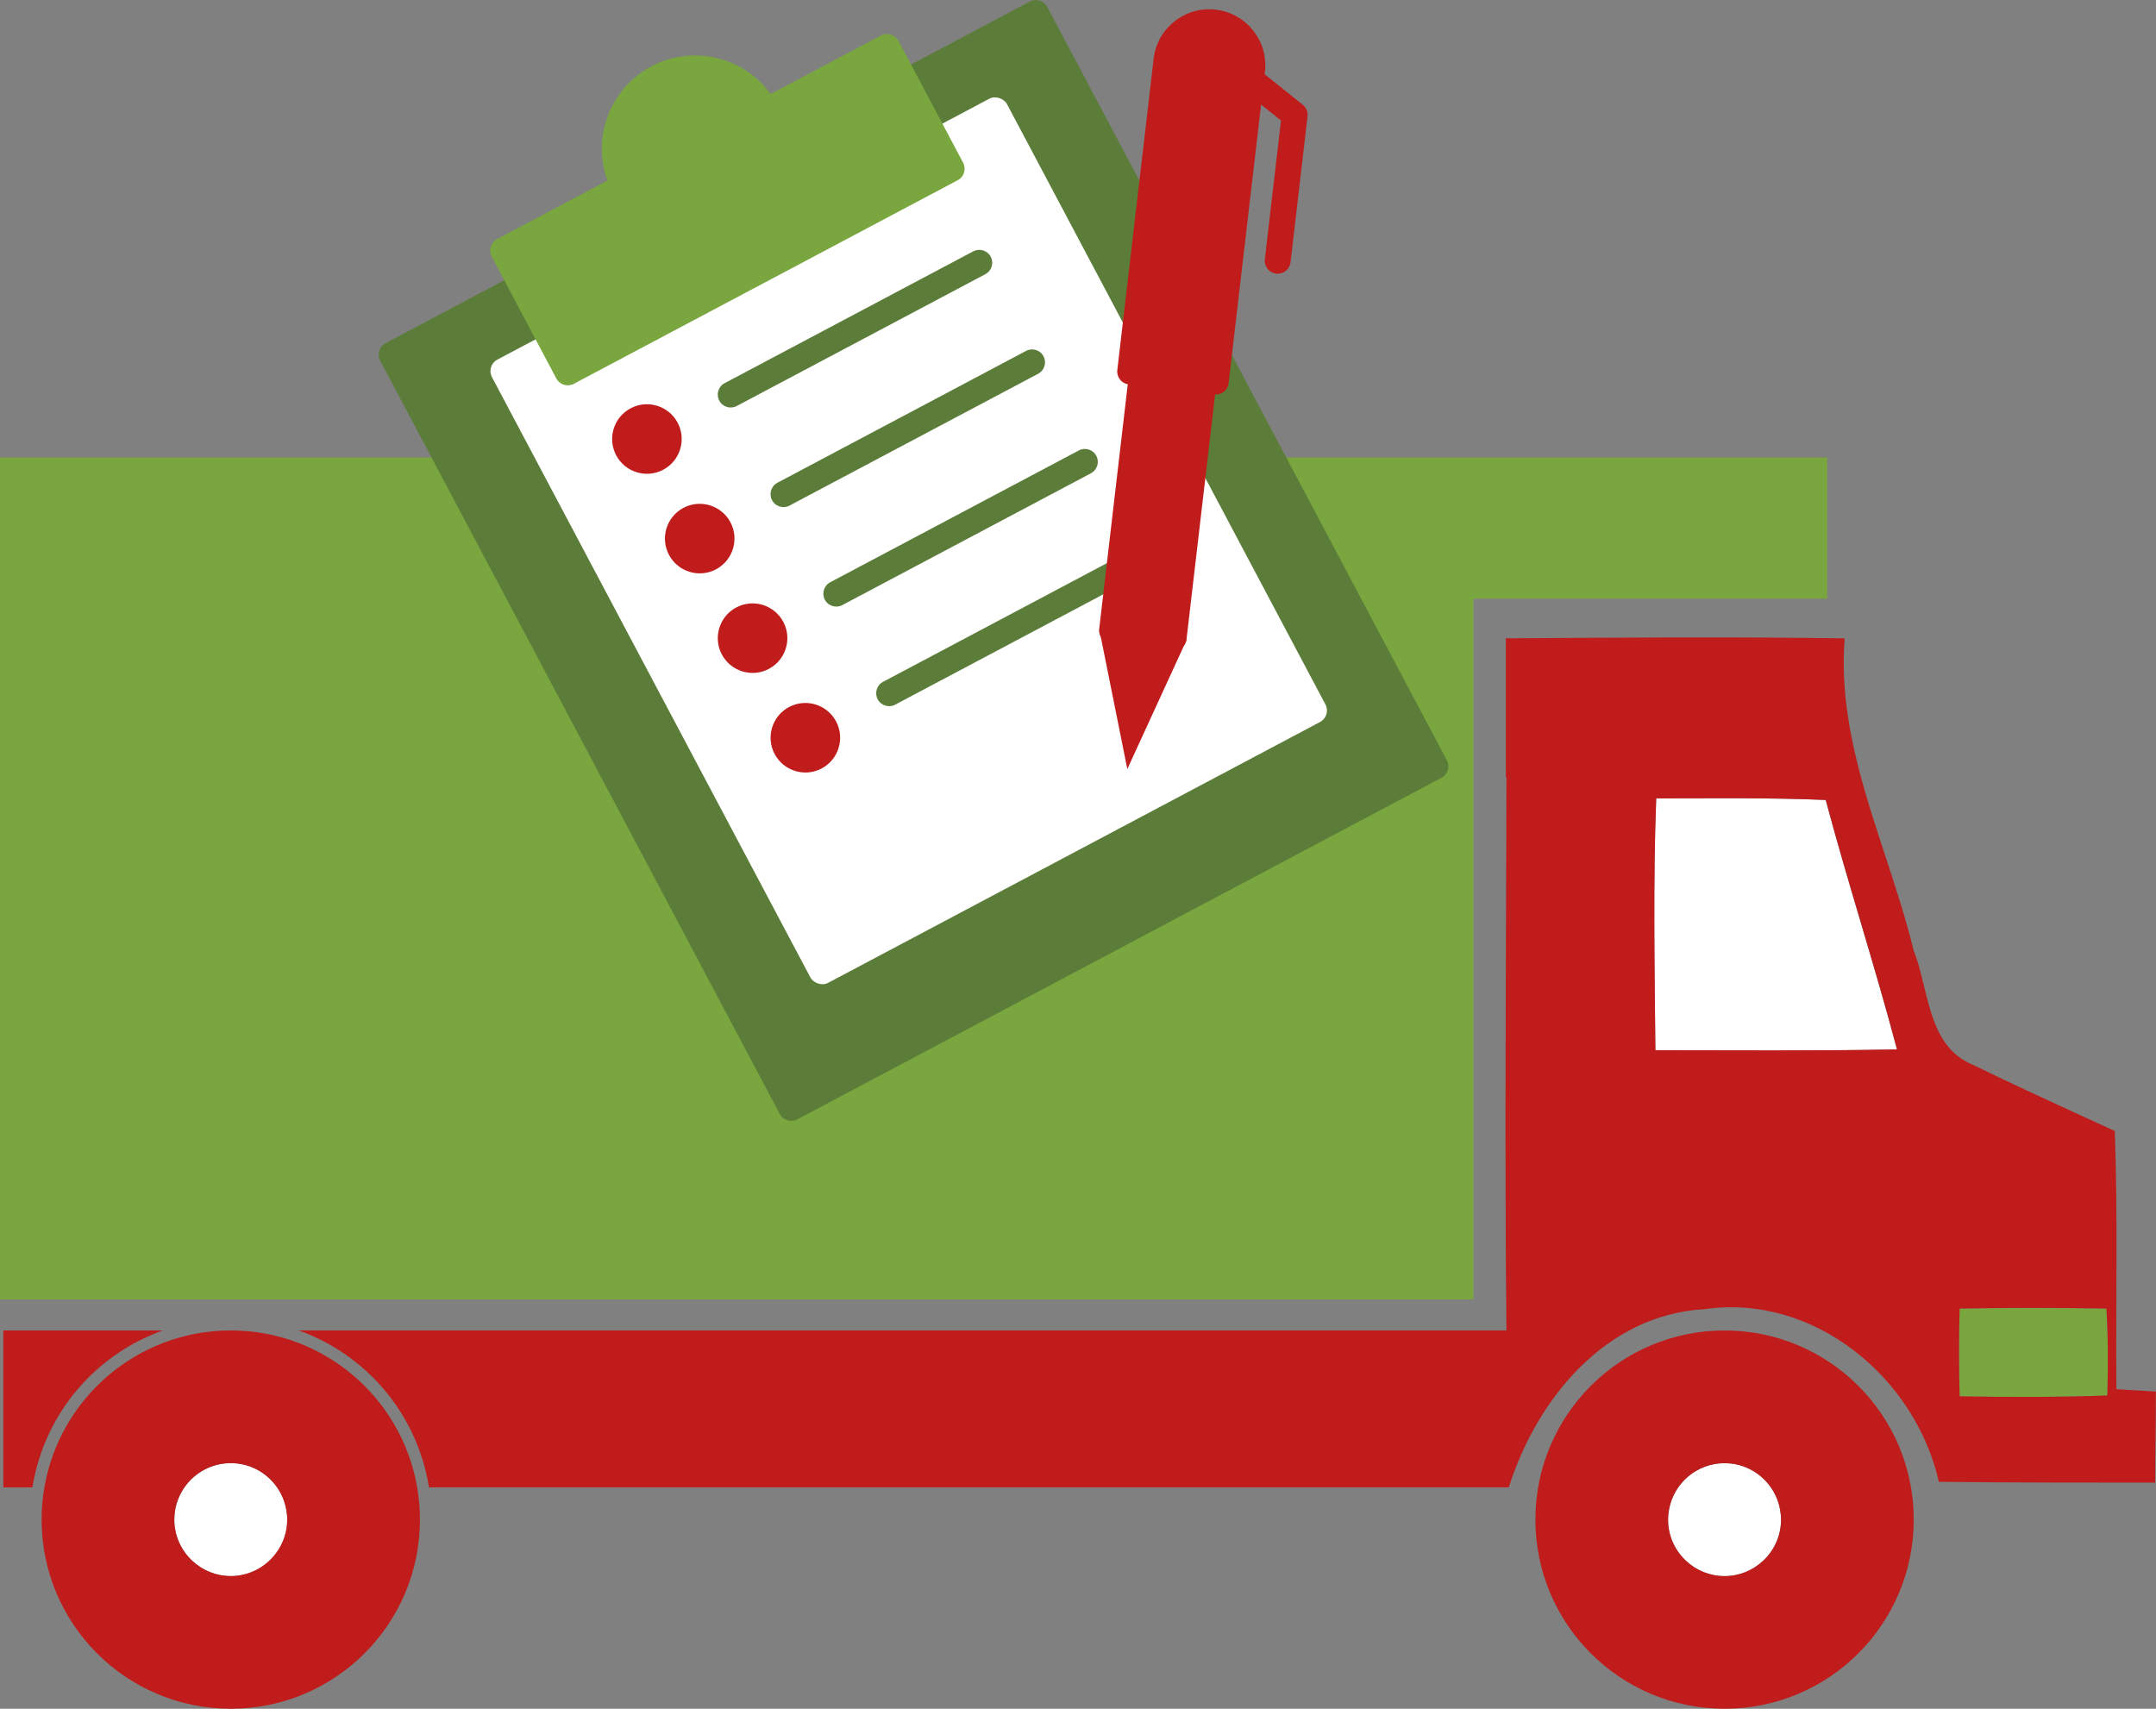 <?xml version="1.0" encoding="UTF-8"?><svg id="Calque_2" xmlns="http://www.w3.org/2000/svg" viewBox="0 0 366.3 290.36"><rect x="0" y="0" width="366.3" height="290.36" fill="#808080" stroke="none"/><defs><style>.cls-1{fill:#fff;}.cls-2{fill:#c01c1b;}.cls-3{fill:#5c7d39;}.cls-4{fill:#2c3b67;}.cls-5{fill:#79a63e;}</style></defs><g id="Layer_1"><g><g><path class="cls-1" d="M281.38,135.67c-.54,14.26-.27,28.53-.14,42.8,13.73,0,27.32,.13,41.05-.14-3.77-14.26-8.35-28.26-12.11-42.39-9.55-.4-19.25-.27-28.8-.27Z"/><path class="cls-1" d="M293,248.63c-4.7,0-8.61,3.39-9.43,7.85-.1,.57-.17,1.14-.17,1.74,0,2.79,1.2,5.3,3.11,7.06,1.71,1.57,3.98,2.54,6.49,2.54s4.78-.96,6.48-2.54c1.91-1.75,3.11-4.26,3.11-7.06,0-.6-.06-1.17-.17-1.74-.82-4.46-4.72-7.85-9.43-7.85Z"/><path class="cls-1" d="M47.08,252.75c-1.73-2.49-4.61-4.12-7.87-4.12s-6.14,1.63-7.87,4.12c-.76,1.1-1.31,2.36-1.56,3.73-.1,.57-.16,1.14-.16,1.74,0,2.79,1.2,5.3,3.11,7.06,1.71,1.57,3.98,2.54,6.49,2.54s4.77-.96,6.48-2.54c1.91-1.75,3.11-4.26,3.11-7.06,0-.6-.06-1.17-.17-1.74-.25-1.37-.79-2.63-1.55-3.73Z"/><path class="cls-5" d="M332.93,222.37c-.14,5.02-.14,9.89,0,14.91,8.31,.14,16.77,.14,25.09-.14,.14-4.87,.14-9.75-.15-14.76-8.31-.15-16.63-.15-24.94,0Z"/><path class="cls-2" d="M293,226.08c-17.75,0-32.14,14.39-32.14,32.14s14.39,32.14,32.14,32.14,32.14-14.39,32.14-32.14-14.39-32.14-32.14-32.14Zm6.48,39.2c-1.71,1.57-3.98,2.54-6.48,2.54s-4.78-.96-6.49-2.54c-1.91-1.75-3.11-4.26-3.11-7.06,0-.6,.06-1.17,.17-1.74,.82-4.46,4.73-7.85,9.43-7.85s8.61,3.39,9.43,7.85c.1,.57,.17,1.14,.17,1.74,0,2.79-1.2,5.3-3.11,7.06Z"/><path class="cls-2" d="M39.28,226.08h-.15c-15.85,.04-29,11.55-31.59,26.67-.31,1.78-.47,3.6-.47,5.47,0,17.75,14.39,32.14,32.14,32.14s32.14-14.39,32.14-32.14c0-1.87-.17-3.69-.47-5.47-2.59-15.12-15.74-26.63-31.59-26.67Zm6.41,39.19c-1.71,1.57-3.98,2.54-6.48,2.54s-4.78-.96-6.49-2.54c-1.91-1.75-3.11-4.26-3.11-7.06,0-.6,.06-1.17,.16-1.74,.25-1.37,.79-2.63,1.56-3.73,1.73-2.49,4.61-4.12,7.87-4.12s6.14,1.63,7.87,4.12c.76,1.1,1.3,2.36,1.55,3.73,.1,.57,.17,1.14,.17,1.74,0,2.79-1.21,5.3-3.11,7.06Z"/><path class="cls-2" d="M27.66,226.08H.56v26.67H5.51c.02-.11,.03-.23,.05-.34,2.13-12.43,10.78-22.28,22.09-26.33Z"/><path class="cls-2" d="M359.57,236.06c-.13-14.67,.27-29.2-.27-43.88-4.68-2.14-9.4-4.29-14.12-6.49-3.29-1.53-6.57-3.08-9.83-4.68-.44-.17-.84-.37-1.23-.58-6.67-3.58-6.46-12.58-9-18.94-2.63-10.79-6.98-21.28-9.62-32.05-1.67-6.83-2.66-13.77-2.09-20.97-19.18-.27-38.23-.14-57.28,0-.06,0-.12,0-.19,0v.03l-.1-.08v23.61l.1,.08c-.06,31.31-.32,62.65,0,93.96H50.74c11.32,4.05,19.96,13.9,22.09,26.33,.02,.11,.03,.23,.05,.34h183.46c4.71-14.94,16.42-29.34,33.24-30.28,18.57-2.69,35.8,11.57,39.83,29.34,12.25,.14,24.5,.14,36.74,.14,0-5.12,.13-10.36,.13-15.48-2.29-.14-4.44-.27-6.73-.4Zm-78.32-57.6c-.13-14.26-.4-28.53,.14-42.8,9.55,0,19.24-.14,28.8,.27,3.77,14.13,8.34,28.13,12.11,42.39-13.73,.27-27.32,.14-41.05,.14Zm76.78,58.67c-8.32,.29-16.78,.29-25.09,.14-.14-5.02-.14-9.89,0-14.91,8.31-.15,16.63-.15,24.94,0,.29,5.02,.29,9.89,.15,14.76Z"/></g><polygon class="cls-5" points="0 77.74 0 220.8 250.35 220.8 250.35 101.74 310.43 101.74 310.43 77.74 0 77.74"/></g><g><path class="cls-3" d="M93.26,20.58h123.89c1.21,0,2.2,.98,2.2,2.2V167.68c0,1.21-.98,2.2-2.2,2.2H93.26c-1.21,0-2.2-.98-2.2-2.2V22.78c0-1.21,.98-2.2,2.2-2.2Z" transform="translate(-26.53 83.83) rotate(-27.94)"/><rect class="cls-1" x="104.87" y="31.94" width="99.04" height="119.89" rx="2.2" ry="2.2" transform="translate(-25.06 83.06) rotate(-27.94)"/><path class="cls-5" d="M149.68,6.03l-18.75,9.94c-4.56-6.3-13.2-8.45-20.26-4.7s-10.13,12.1-7.47,19.41l-18.75,9.95c-1.07,.57-1.48,1.9-.91,2.97l10.98,20.71c.57,1.07,1.9,1.48,2.97,.91L162.72,30.62c1.07-.57,1.48-1.9,.91-2.97l-10.98-20.71c-.57-1.07-1.9-1.48-2.97-.91Z"/><path class="cls-2" d="M115.13,71.83c1.53,2.88,.43,6.46-2.45,7.99s-6.46,.43-7.99-2.45-.43-6.46,2.45-7.99,6.46-.43,7.99,2.45Z"/><g><path class="cls-4" d="M124.14,67.05l42.24-22.4-42.24,22.4Z"/><path class="cls-3" d="M167.41,46.59l-42.24,22.4c-1.07,.57-2.4,.16-2.97-.91s-.16-2.4,.91-2.97l42.24-22.4c1.07-.57,2.4-.16,2.97,.91s.16,2.4-.91,2.97Z"/></g><path class="cls-2" d="M124.1,88.75c1.53,2.88,.43,6.46-2.45,7.99s-6.46,.43-7.99-2.45-.43-6.46,2.45-7.99,6.46-.43,7.99,2.45Z"/><g><path class="cls-4" d="M133.12,83.97l42.24-22.4-42.24,22.4Z"/><path class="cls-3" d="M176.38,63.51l-42.24,22.4c-1.07,.57-2.4,.16-2.97-.91s-.16-2.4,.91-2.97l42.24-22.4c1.07-.57,2.4-.16,2.97,.91s.16,2.4-.91,2.97Z"/></g><path class="cls-2" d="M133.08,105.67c1.53,2.88,.43,6.46-2.45,7.99s-6.46,.43-7.99-2.45-.43-6.46,2.45-7.99,6.46-.43,7.99,2.45Z"/><g><path class="cls-4" d="M142.09,100.89l42.24-22.4-42.24,22.4Z"/><path class="cls-3" d="M185.35,80.42l-42.24,22.4c-1.07,.57-2.4,.16-2.97-.91s-.16-2.4,.91-2.97l42.24-22.4c1.07-.57,2.4-.16,2.97,.91s.16,2.4-.91,2.97Z"/></g><path class="cls-2" d="M142.05,122.59c1.53,2.88,.43,6.46-2.45,7.99s-6.46,.43-7.99-2.45-.43-6.46,2.45-7.99,6.46-.43,7.99,2.45Z"/><g><path class="cls-4" d="M151.06,117.81l42.24-22.4-42.24,22.4Z"/><path class="cls-3" d="M194.33,97.34l-42.24,22.4c-1.07,.57-2.4,.16-2.97-.91s-.16-2.4,.91-2.97l42.24-22.4c1.07-.57,2.4-.16,2.97,.91s.16,2.4-.91,2.97Z"/></g><g><path class="cls-2" d="M206.25,63.23c-.36-.46-.89-.75-1.47-.82l-10.48-1.22c-1.21-.14-2.3,.72-2.44,1.93l-5.11,43.77c-.07,.58,.1,1.16,.46,1.62,.36,.46,.89,.75,1.47,.82l10.48,1.22c.46,.05,.9-.04,1.28-.24,.62-.33,1.07-.94,1.15-1.69l5.11-43.78c.07-.58-.1-1.16-.46-1.62Z"/><path class="cls-2" d="M206.56,1.64c-2.53-.29-5.02,.41-7.01,1.99-2,1.58-3.26,3.84-3.55,6.37l-6.17,52.88c-.07,.58,.1,1.16,.46,1.62,.36,.46,.89,.75,1.47,.82l14.55,1.7c.46,.05,.9-.04,1.28-.24,.62-.33,1.07-.94,1.15-1.69l6.17-52.89c.61-5.22-3.14-9.95-8.35-10.56Z"/><path class="cls-2" d="M218.1,46.26c-.38,.2-.82,.3-1.28,.24-1.2-.14-2.07-1.23-1.93-2.44l2.75-23.58-6.48-5.18c-.95-.76-1.1-2.14-.34-3.09,.76-.95,2.14-1.1,3.09-.35l7.43,5.94c.59,.47,.9,1.22,.81,1.97l-2.89,24.79c-.09,.75-.54,1.36-1.15,1.69Z"/><polygon class="cls-2" points="186.77 106.97 191.53 130.68 201.62 108.7 186.77 106.97"/></g></g></g></svg>